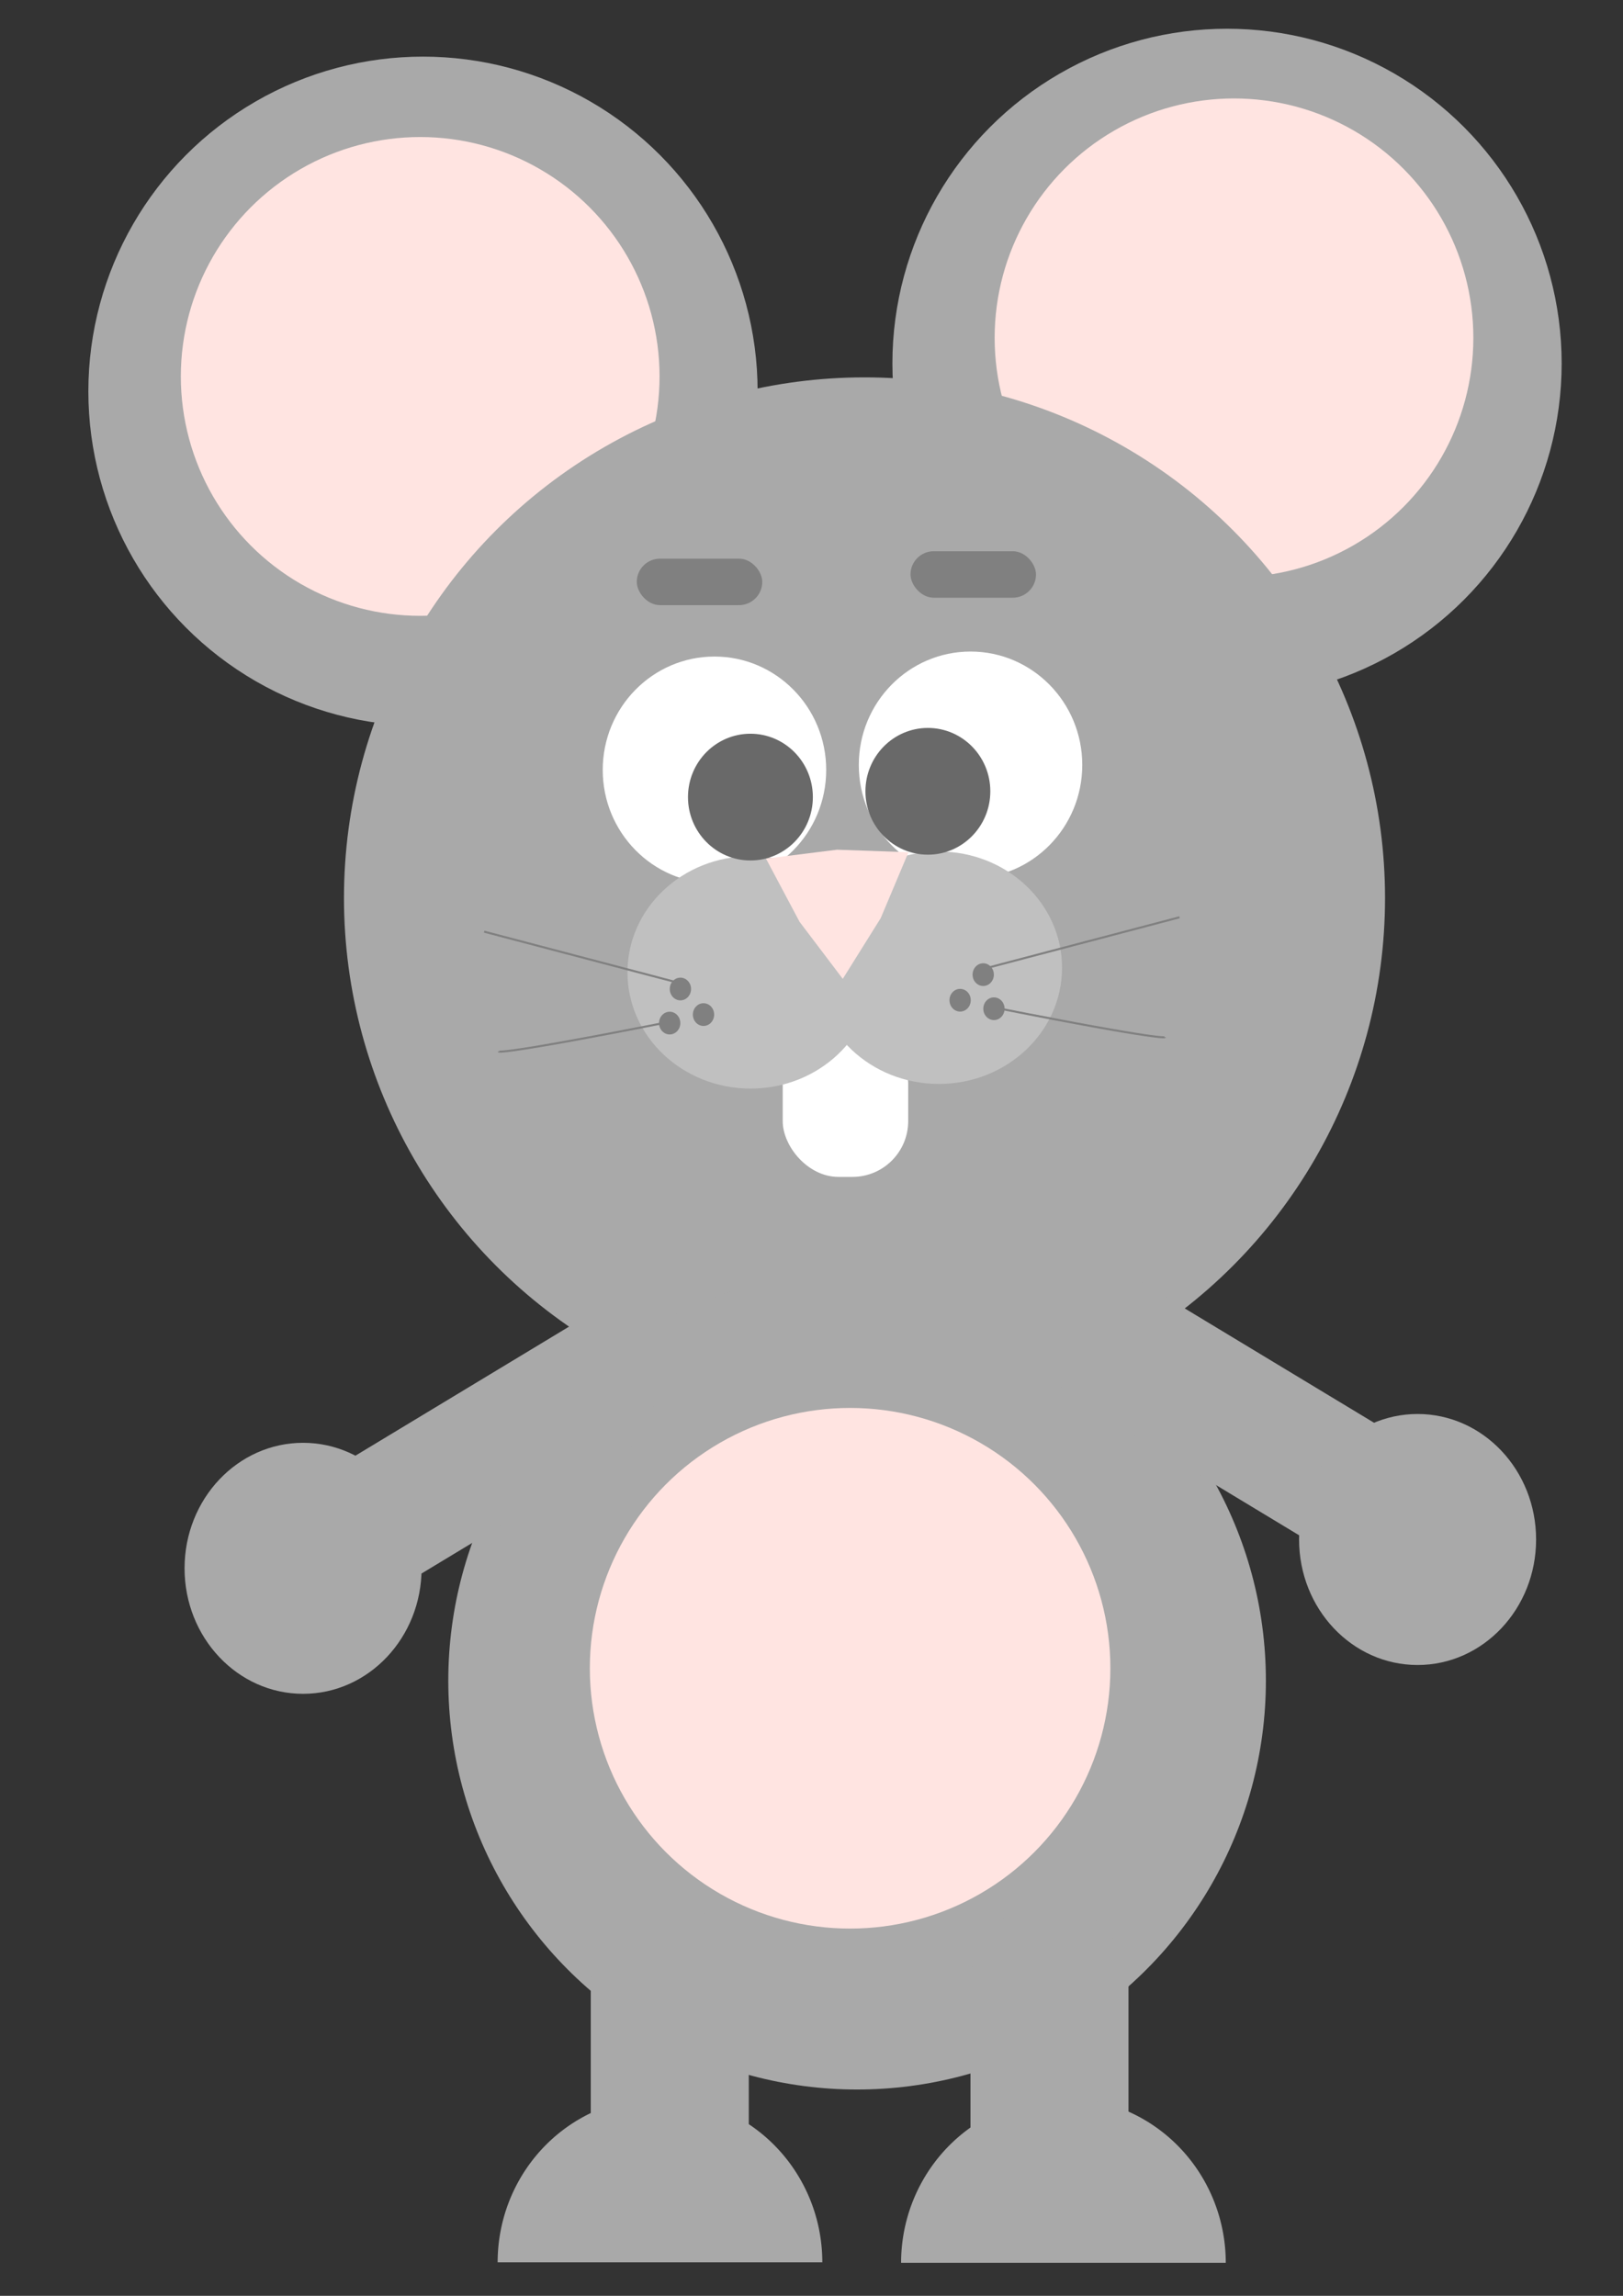 <?xml version="1.0" encoding="UTF-8" standalone="no"?>
<svg
   xmlns:dc="http://purl.org/dc/elements/1.1/"
   xmlns:cc="http://creativecommons.org/ns#"
   xmlns:rdf="http://www.w3.org/1999/02/22-rdf-syntax-ns#"
   xmlns:svg="http://www.w3.org/2000/svg"
   xmlns="http://www.w3.org/2000/svg"
   xmlns:sodipodi="http://sodipodi.sourceforge.net/DTD/sodipodi-0.dtd"
   xmlns:inkscape="http://www.inkscape.org/namespaces/inkscape"
   sodipodi:docname="mouse.svg"
   inkscape:version="1.0 (4035a4fb49, 2020-05-01)"
   id="svg8"
   version="1.1"
   viewBox="0 0 210 297"
   height="297mm"
   width="210mm">
  <rect x="0" y="0" width="210" height="297" fill="#333333" stroke="none"/>
  <defs
     id="defs2" />
  <sodipodi:namedview
     inkscape:window-maximized="1"
     inkscape:window-y="-8"
     inkscape:window-x="-8"
     inkscape:window-height="1017"
     inkscape:window-width="1920"
     showgrid="false"
     inkscape:document-rotation="0"
     inkscape:current-layer="layer1"
     inkscape:document-units="mm"
     inkscape:cy="507.84565"
     inkscape:cx="481.96109"
     inkscape:zoom="0.7"
     inkscape:pageshadow="2"
     inkscape:pageopacity="0.0"
     borderopacity="1.0"
     bordercolor="#666666"
     pagecolor="#ffffff"
     id="base" />
  <g
     id="layer1"
     inkscape:groupmode="layer"
     inkscape:label="Capa 1">
    <g
       transform="matrix(1.591,0,0,1.591,-54.718,-63.035)"
       id="g1161">
      <circle
         r="27.214"
         cy="71.438"
         cx="68.792"
         id="path837-8"
         style="opacity:1;fill:#a9a9a9;stroke:#ffe4e1;stroke-width:0" />
      <circle
         style="opacity:1;fill:#a9a9a9;stroke:#ffe4e1;stroke-width:0"
         id="path837-8-2"
         cx="134.182"
         cy="69.17"
         r="27.214" />
      <circle
         r="19.466"
         cy="67.091"
         cx="134.749"
         id="path837-8-2-1"
         style="opacity:1;fill:#ffe4e1;stroke:#ffe4e1;stroke-width:0" />
      <circle
         style="opacity:1;fill:#ffe4e1;stroke:#ffe4e1;stroke-width:0"
         id="path837-8-2-1-8"
         cx="68.565"
         cy="70.228"
         r="19.466" />
      <circle
         r="23.758"
         cy="153.012"
         cx="103.834"
         id="path837-5"
         style="opacity:1;fill:#a9a9a9;stroke:#ffe4e1;stroke-width:0" />
      <circle
         style="opacity:1;fill:#a9a9a9;stroke:#ffe4e1;stroke-width:0"
         id="path837"
         cx="104.699"
         cy="112.637"
         r="42.333" />
      <ellipse
         ry="9.221"
         rx="9.087"
         cy="101.819"
         cx="113.322"
         id="path920-0"
         style="opacity:1;fill:#ffffff;stroke:#ffe4e1;stroke-width:0" />
      <ellipse
         style="opacity:1;fill:#ffffff;stroke:#ffe4e1;stroke-width:0"
         id="path920"
         cx="92.497"
         cy="102.225"
         rx="9.087"
         ry="9.221" />
      <rect
         style="opacity:1;fill:#ffffff;stroke:#ffe4e1;stroke-width:0"
         id="rect916"
         width="10.205"
         height="12.095"
         x="98.047"
         y="123.22"
         ry="4.536" />
      <ellipse
         style="opacity:1;fill:#c0c0c0;stroke:#ffe4e1;stroke-width:0"
         id="path899"
         cx="95.439"
         cy="118.685"
         rx="10.016"
         ry="9.449" />
      <ellipse
         ry="9.449"
         rx="10.016"
         cy="118.307"
         cx="110.747"
         id="path899-4"
         style="opacity:1;fill:#c0c0c0;stroke:#ffe4e1;stroke-width:0" />
      <ellipse
         ry="5.153"
         rx="5.078"
         cy="104.433"
         cx="95.421"
         id="path920-3"
         style="opacity:1;fill:#696969;stroke:#ffe4e1;stroke-width:0" />
      <ellipse
         style="opacity:1;fill:#696969;stroke:#ffe4e1;stroke-width:0"
         id="path920-3-9"
         cx="109.853"
         cy="103.962"
         rx="5.078"
         ry="5.153" />
      <path
         sodipodi:type="star"
         style="opacity:1;fill:#ffe4e1;stroke:#ffe4e1;stroke-width:0"
         id="path918"
         sodipodi:sides="3"
         sodipodi:cx="43.832203"
         sodipodi:cy="163.03441"
         sodipodi:r1="6.6977553"
         sodipodi:r2="3.8134942"
         sodipodi:arg1="0.49934672"
         sodipodi:arg2="1.5465443"
         inkscape:flatsided="false"
         inkscape:rounded="0"
         inkscape:randomized="0"
         d="m 49.712,166.242 -5.787,0.605 -5.81,-0.324 2.37,-5.315 3.185,-4.87 3.418,4.71 z"
         inkscape:transform-center-x="0.15014161"
         inkscape:transform-center-y="1.4406813"
         transform="rotate(178.82,73.492,138.08)" />
      <circle
         style="opacity:1;fill:#a9a9a9;stroke:#ffe4e1;stroke-width:0"
         id="path837-5-5"
         cx="104.096"
         cy="176.275"
         r="33.246" />
      <rect
         style="opacity:1;fill:#a9a9a9;fill-opacity:1;stroke:#ffe4e1;stroke-width:0"
         id="rect990"
         width="12.851"
         height="26.458"
         x="82.437"
         y="194.469"
         ry="6.237" />
      <rect
         ry="6.237"
         y="194.507"
         x="113.317"
         height="26.458"
         width="12.851"
         id="rect990-4"
         style="opacity:1;fill:#a9a9a9;fill-opacity:1;stroke:#ffe4e1;stroke-width:0" />
      <path
         transform="scale(1,-1)"
         d="m 134.079,-223.611 a 13.202,13.418 0 0 1 -6.601,11.62 13.202,13.418 0 0 1 -13.202,0 13.202,13.418 0 0 1 -6.601,-11.62 h 13.202 z"
         sodipodi:arc-type="slice"
         sodipodi:end="3.1415927"
         sodipodi:start="0"
         sodipodi:ry="13.418155"
         sodipodi:rx="13.202305"
         sodipodi:cy="-223.61069"
         sodipodi:cx="120.87682"
         sodipodi:type="arc"
         id="path1007-8"
         style="opacity:1;fill:#a9a9a9;fill-opacity:1;stroke:#ffe4e1;stroke-width:0" />
      <path
         style="opacity:1;fill:#a9a9a9;fill-opacity:1;stroke:#ffe4e1;stroke-width:0"
         id="path1007-8-4"
         sodipodi:type="arc"
         sodipodi:cx="88.065308"
         sodipodi:cy="-223.57097"
         sodipodi:rx="13.202305"
         sodipodi:ry="13.418155"
         sodipodi:start="0"
         sodipodi:end="3.1415927"
         sodipodi:arc-type="slice"
         d="m 101.268,-223.571 a 13.202,13.418 0 0 1 -6.601,11.62 13.202,13.418 0 0 1 -13.202,0 13.202,13.418 0 0 1 -6.601,-11.62 h 13.202 z"
         transform="scale(1,-1)" />
      <rect
         style="opacity:1;fill:#808080;fill-opacity:1;stroke:#ffe4e1;stroke-width:0"
         id="rect1039"
         width="10.205"
         height="3.78"
         x="86.179"
         y="85.045"
         ry="1.89" />
      <rect
         ry="1.89"
         y="84.44"
         x="108.441"
         height="3.78"
         width="10.205"
         id="rect1039-7"
         style="opacity:1;fill:#808080;fill-opacity:1;stroke:#ffe4e1;stroke-width:0" />
      <circle
         style="opacity:1;fill:#ffe4e1;stroke:#ffe4e1;stroke-width:0"
         id="path837-8-2-1-2"
         cx="103.528"
         cy="175.268"
         r="21.167" />
      <rect
         transform="matrix(0.856,-0.517,0.544,0.839,0,0)"
         ry="2.289"
         y="168.053"
         x="-47.619"
         height="10.988"
         width="37.3"
         id="rect1071-8"
         style="opacity:1;fill:#a9a9a9;fill-opacity:1;stroke:#ffe4e1;stroke-width:0" />
      <ellipse
         ry="10.205"
         rx="9.638"
         cy="167.141"
         cx="59.04"
         id="path1088-3"
         style="opacity:1;fill:#a9a9a9;fill-opacity:1;stroke:#ffe4e1;stroke-width:0" />
      <rect
         style="opacity:1;fill:#a9a9a9;fill-opacity:1;stroke:#ffe4e1;stroke-width:0"
         id="rect1071-8-1"
         width="37.3"
         height="10.988"
         x="-220.442"
         y="57.421"
         ry="2.289"
         transform="matrix(-0.856,-0.517,-0.544,0.839,0,0)" />
      <ellipse
         style="opacity:1;fill:#a9a9a9;fill-opacity:1;stroke:#ffe4e1;stroke-width:0"
         id="path1088-3-7"
         cx="149.679"
         cy="164.798"
         rx="9.638"
         ry="10.205" />
    </g>
    <g
       transform="matrix(-1,0,0,1,215.737,0.067)"
       id="g1198-6">
      <ellipse
         ry="1.47"
         rx="1.377"
         cy="126.018"
         cx="88.518"
         id="path1163-63"
         style="opacity:1;fill:#808080;fill-opacity:1;stroke:#ffe4e1;stroke-width:0" />
      <ellipse
         style="opacity:1;fill:#808080;fill-opacity:1;stroke:#ffe4e1;stroke-width:0"
         id="path1163-6-2"
         cx="91.507"
         cy="129.328"
         rx="1.377"
         ry="1.47" />
      <ellipse
         ry="1.47"
         rx="1.377"
         cy="130.428"
         cx="87.13"
         id="path1163-6-6-0"
         style="opacity:1;fill:#808080;fill-opacity:1;stroke:#ffe4e1;stroke-width:0" />
    </g>
    <path
       id="path1224"
       d="m 129.091,130.428 c 21.649,4.276 21.649,3.742 21.649,3.742"
       style="fill:#a9a9a9;stroke:#808080;stroke-width:0.265;stroke-linecap:butt;stroke-linejoin:miter;stroke-opacity:1;fill-opacity:1;stroke-miterlimit:4;stroke-dasharray:none" />
    <path
       id="path1226"
       d="m 127.22,125.349 25.391,-6.682 z"
       style="fill:#a9a9a9;stroke:#808080;stroke-width:0.265px;stroke-linecap:butt;stroke-linejoin:miter;stroke-opacity:1" />
    <g
       id="g1198-6-0"
       transform="translate(-0.48,1.925)">
      <ellipse
         style="opacity:1;fill:#808080;fill-opacity:1;stroke:#ffe4e1;stroke-width:0"
         id="path1163-63-9"
         cx="88.518"
         cy="126.018"
         rx="1.377"
         ry="1.47" />
      <ellipse
         ry="1.47"
         rx="1.377"
         cy="129.328"
         cx="91.507"
         id="path1163-6-2-1"
         style="opacity:1;fill:#808080;fill-opacity:1;stroke:#ffe4e1;stroke-width:0" />
      <ellipse
         style="opacity:1;fill:#808080;fill-opacity:1;stroke:#ffe4e1;stroke-width:0"
         id="path1163-6-6-0-3"
         cx="87.13"
         cy="130.428"
         rx="1.377"
         ry="1.47" />
    </g>
    <path
       style="fill:none;stroke:#808080;stroke-width:0.265px;stroke-linecap:butt;stroke-linejoin:miter;stroke-opacity:1"
       d="m 86.166,132.285 c -21.649,4.276 -21.649,3.742 -21.649,3.742"
       id="path1224-7" />
    <path
       style="fill:none;stroke:#808080;stroke-width:0.265px;stroke-linecap:butt;stroke-linejoin:miter;stroke-opacity:1"
       d="m 88.037,127.207 -25.391,-6.682 z"
       id="path1226-9" />
  </g>
</svg>
